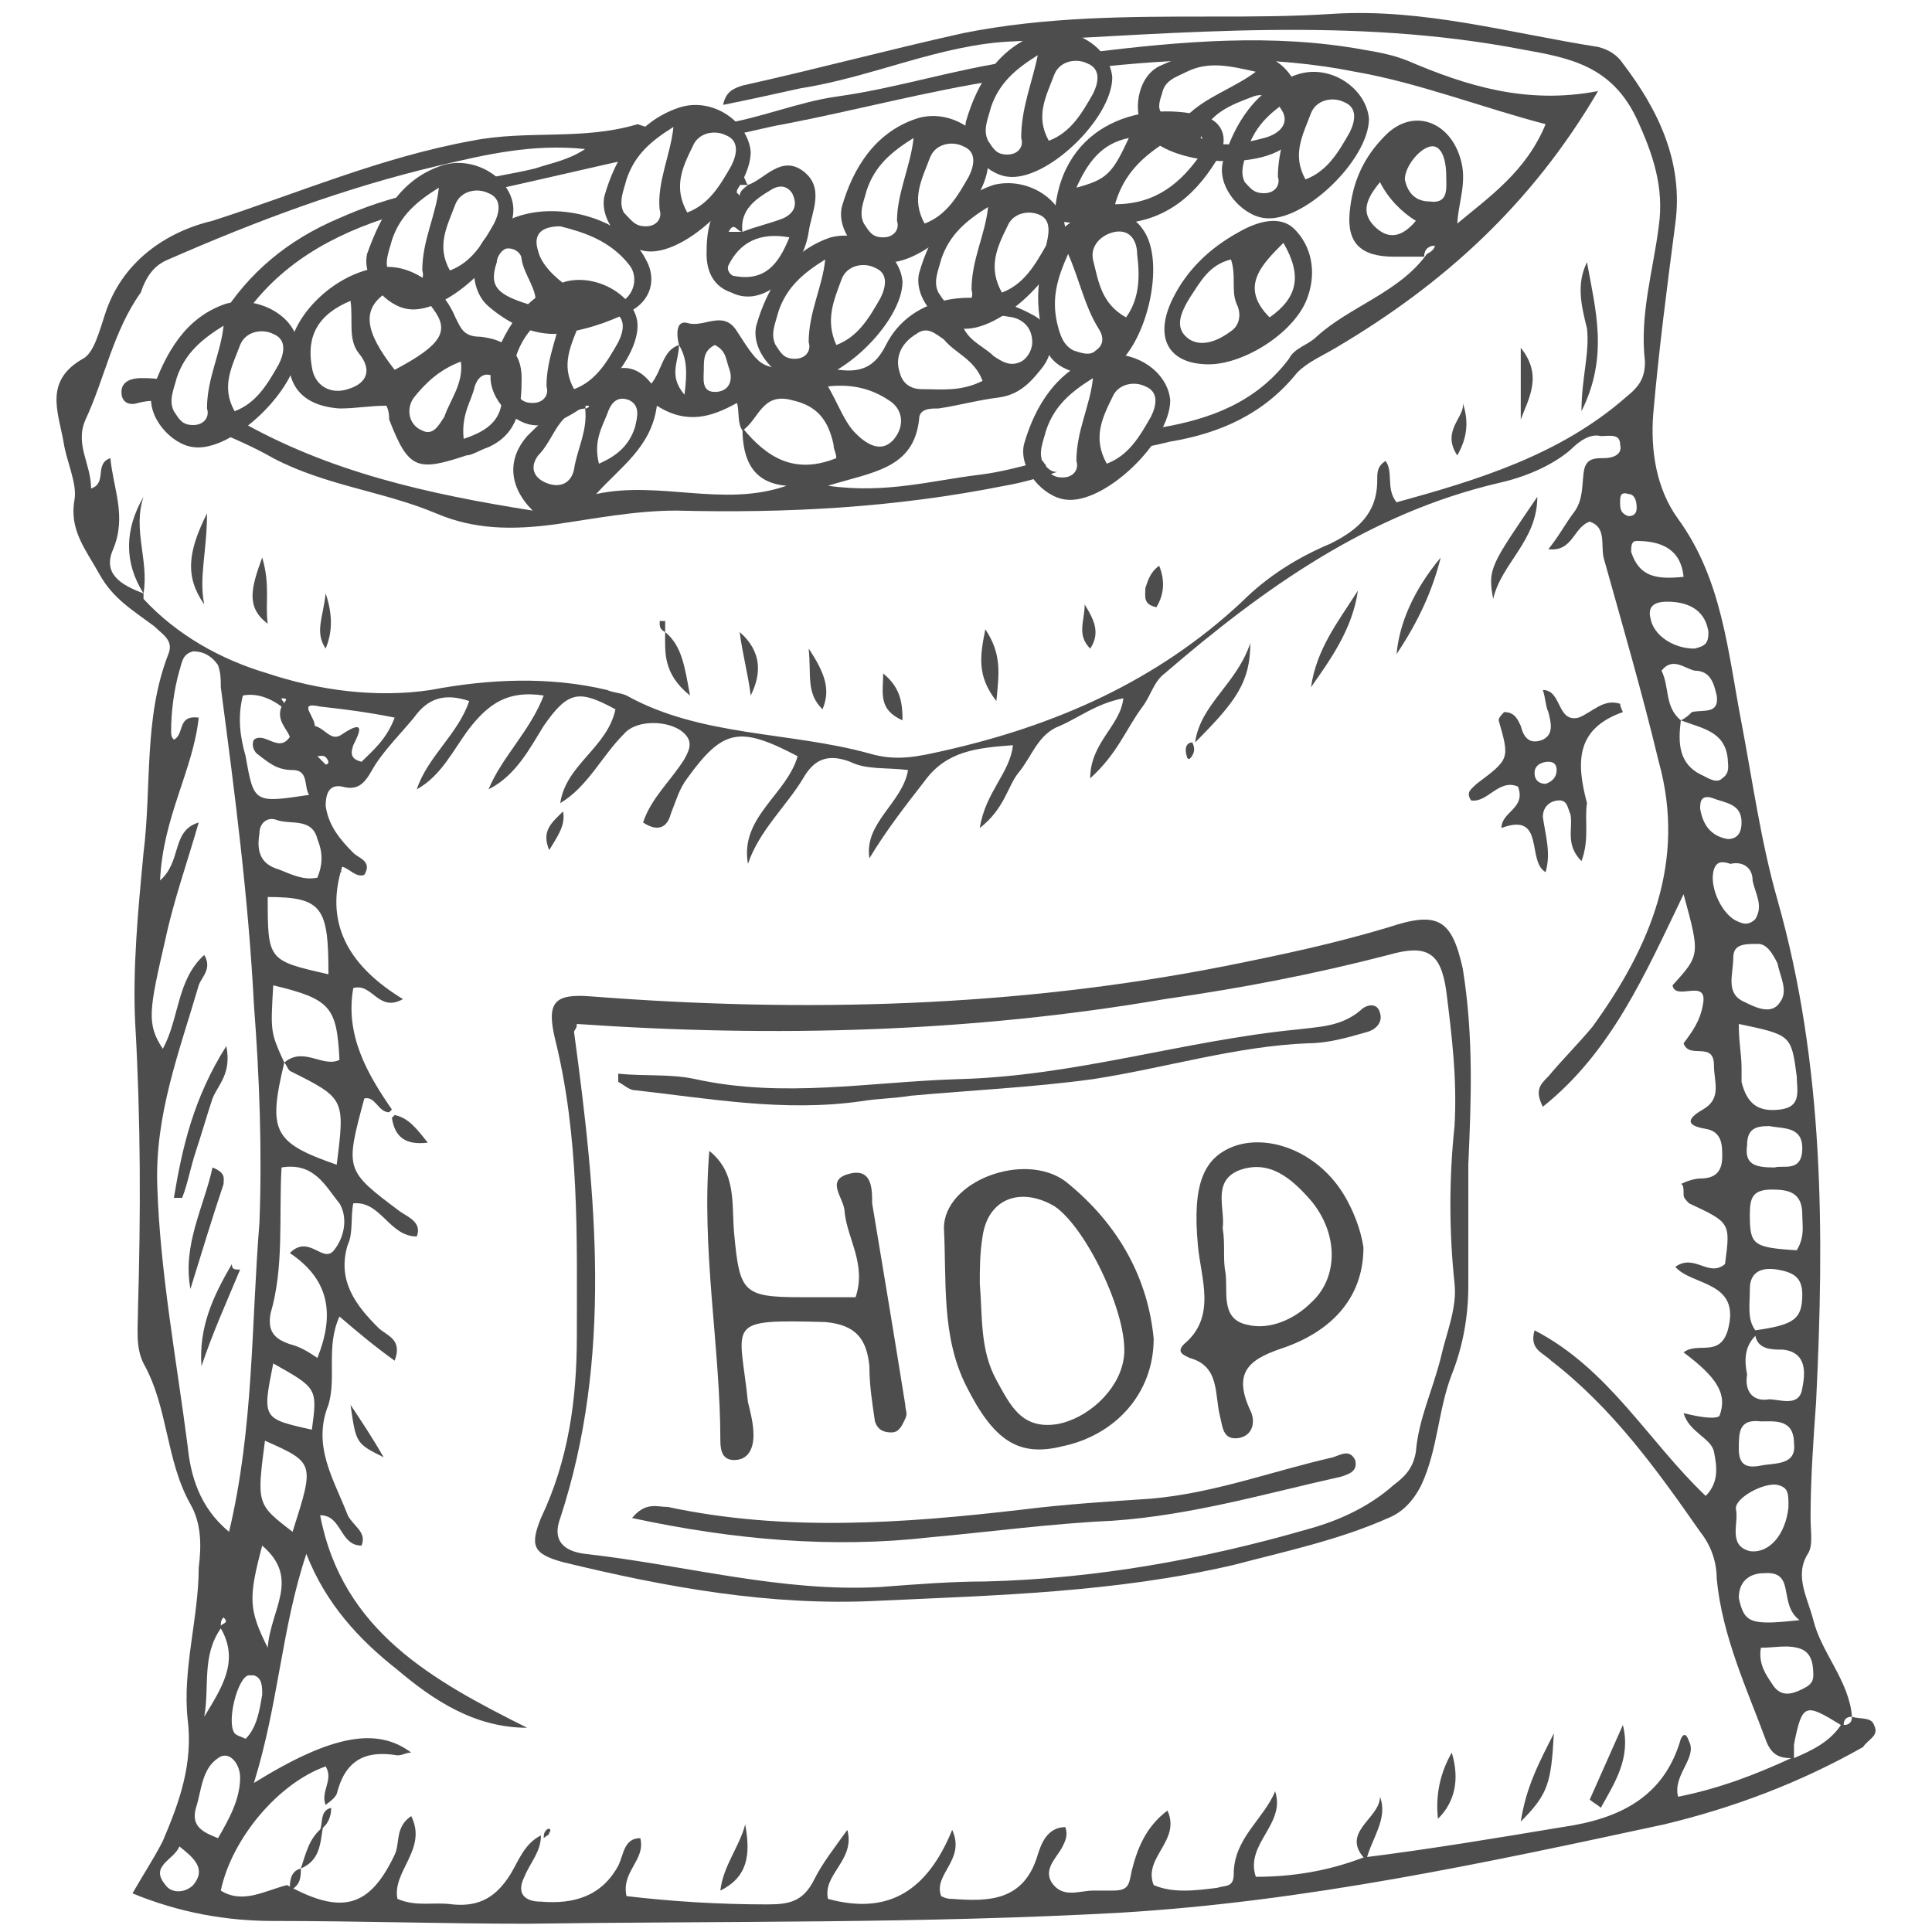 <?xml version="1.0" encoding="utf-8"?>
<!-- Generator: Adobe Illustrator 20.1.0, SVG Export Plug-In . SVG Version: 6.00 Build 0)  -->
<svg version="1.1" id="Слой_1" xmlns="http://www.w3.org/2000/svg" xmlns:xlink="http://www.w3.org/1999/xlink" x="0px" y="0px"
	 viewBox="0 0 70 70" style="enable-background:new 0 0 70 70;" xml:space="preserve">
<style type="text/css">
	.st0{opacity:0.7;}
	.st1{fill:#020203;}
</style>
<g class="st0">
	<g>
		<path class="st1" d="M25.7,41.7c1,0.8,0.8,1.9,0.9,3c0.2,2.1,0.3,2.3,2.4,2.3c0.7,0,1.3,0,2,0c0.4-1.2-0.3-2.1-0.4-3.1
			c0-0.5-0.8-1.2,0.3-1.4c0.7-0.1,0.7,0.6,0.7,1.1c0.4,2.4,0.8,4.8,1.2,7.3c0,0.2,0.1,0.3,0,0.5c-0.1,0.2-0.2,0.5-0.5,0.5
			c-0.3,0-0.5-0.1-0.6-0.4c-0.1-0.7-0.2-1.3-0.2-2c-0.1-1-0.5-1.5-1.6-1.6c-3.7-0.1-3.1,0-2.8,2.9c0.1,0.4,0.2,0.8,0.2,1.2
			c0,0.5-0.2,0.9-0.7,0.9c-0.4,0-0.5-0.3-0.5-0.7C26.1,48.8,25.4,45.3,25.7,41.7z"/>
		<path class="st1" d="M41.8,48.5c0,2-1.4,3.5-3.3,3.9c-1.6,0.4-2.5-0.2-3.5-2.2c-0.9-1.8-0.7-3.8-0.8-5.7c0-1.7,2.9-2.8,4.4-1.7
			C40.6,44.4,41.6,46.4,41.8,48.5z M35.5,46.5c0.1,1.2,0,2.4,0.6,3.5c0.5,0.9,0.9,1.8,2.2,1.6c1.1-0.2,2.2-1.2,2.4-2.3
			c0.3-1.4-1.3-4.8-2.5-5.6c-1.2-0.7-2.4-0.3-2.6,1.1C35.5,45.4,35.5,46,35.5,46.5z"/>
		<path class="st1" d="M49.4,45.2c0,1.6-0.9,2.9-2.8,3.6c-1.2,0.4-2,0.8-1.3,2.3c0.2,0.4,0.1,0.9-0.4,1c-0.6,0.1-0.6-0.4-0.7-0.8
			c-0.2-0.8,0-1.8-1.1-2.1c-0.2-0.1-0.5-0.2-0.2-0.5c1.2-1,0.6-2.4,0.5-3.6c-0.2-2.2,0.2-3.2,1.4-3.6c1.3-0.4,3,0.3,3.9,1.8
			C49,43.8,49.3,44.5,49.4,45.2z M44.3,44.5c0.1,0.6,0,1.1,0.1,1.6c0.1,0.7-0.2,1.7,0.8,1.9c0.8,0.2,1.7-0.2,2.3-0.8
			c1-0.9,1-2.5,0-3.7c-0.7-0.8-1.5-1.5-2.6-1.1C43.9,42.8,44.4,43.8,44.3,44.5z"/>
	</g>
	<g>
		<path class="st1" d="M36.2,2.9c0.1-0.3,0.3-0.5,0.6-0.7c-2.2,0.3-4.3,1-6.5,1.3c-1.4,0.2-2.8,0.8-4.2,1c0.2,0.1,0.3,0.2,0.4,0.4
			c0.6-0.1,1.3-0.3,1.9-0.4C31,4,33.6,3.3,36.2,2.9z"/>
		<path class="st1" d="M67.9,62.5c-0.1-0.3-0.5-0.2-0.8-0.3c-0.1-1.3-1.1-2.3-1.4-3.5c-0.2-0.8-0.7-1.6-0.2-2.4
			c0.2-0.3,0.1-0.8,0.1-1.3c0-1.4,0.1-2.8,0.2-4.2c0.3-6.1,0.3-12.2-1.4-18.2c-0.6-2.1-0.9-4.3-1.3-6.4c-0.5-2.6-0.7-5.2-2.3-7.4
			c-0.8-1.1-1-2.5-0.9-3.8c0.2-2.3,0.5-4.6,0.8-6.9c0.3-2.2-0.6-4.1-1.9-5.8c-0.2-0.3-0.5-0.5-0.9-0.6c-3.2-0.5-6.3-1.4-9.6-1.2
			c-1.5,0.1-2.9,0.1-4.4,0.1c-3,0-6,0-9,0.6c-2.7,0.6-5.3,1.3-8,1.9c-0.3,0.1-0.6,0.2-0.7,0.7c1-0.2,1.9-0.4,2.8-0.6
			c2.6-0.4,5.1-1.6,7.7-1.7c6.2-0.3,12.3-0.9,18.5,0.3c1.7,0.3,3.2,0.6,4.1,2.5c0.6,1.3,1,2.5,0.8,3.9c-0.2,1.6-0.7,3.2-0.5,4.9
			c0,0.6-0.2,0.9-0.7,1.3c-2.4,2.1-5.4,3-8.3,3.8c-0.4-0.5-0.1-1.1-0.4-1.5c-0.3,0.2-0.3,0.4-0.3,0.7c0,1.2-0.7,1.8-1.7,2.3
			c-1.2,0.5-2.3,1.2-3.2,2.1c-3.1,2.9-6.8,4.5-10.8,5.4c-0.9,0.2-1.7,0.4-2.7,0.1c-2.9-0.8-6.1-0.6-8.8-2.1
			c-0.2-0.1-0.5-0.1-0.7-0.2c-2.1-0.5-4.3-0.4-6.4,0c-2,0.3-4.1,0-5.9-0.6C8,23.9,6.4,23,5.2,21.7c0,0,0-0.1,0-0.2
			c-0.8-0.3-1.5-0.7-1.1-1.6c0.5-1.2,0-2.2-0.1-3.3c-0.6,0.2-0.1,0.9-0.7,1.1c0-0.9-0.6-1.6-0.2-2.5c0.7-1.5,1-3.2,2-4.6
			C5.3,10,5.6,9.6,6.1,9.4C9.3,8,12.5,6.8,15.9,6c1.7-0.4,3.4-0.8,5.3-0.6c-0.6,0.4-1.2,0.5-1.8,0.7c-0.8,0.2-1.6,0.3-2.4,0.5
			c0.1,0,0.2,0.1,0.3,0.1c0.2,0,0.3,0.1,0.5,0.2c1.8-0.4,3.5-0.8,5.3-1.2c0.2-0.4,0.5-0.8,0.9-1c-0.3,0-0.6-0.1-0.9-0.2
			c-2,0.6-4,0.2-6,0.6c-3.3,0.6-6.3,1.9-9.4,2.9C6,8.4,4.4,9.5,3.8,11.4C3.6,12,3.4,12.8,3,13c-1.4,0.8-0.9,1.9-0.7,3
			c0.1,0.7,0.5,1.5,0.4,2.1c-0.2,1.1,0.4,1.8,0.9,2.7c0.5,0.9,1.2,1.3,2,1.9c0.3,0.3,0.7,0.5,0.5,1c-0.9,2.3-0.6,4.8-0.9,7.2
			c-0.2,2.1-0.4,4.2-0.3,6.2C5.1,40.6,5.1,44,5,47.4c0,0.7-0.1,1.4,0.2,2C6.1,51,6,52.9,6.9,54.5c0.4,0.7,0.4,1.5,0.3,2.3
			c0,1.8-0.6,3.7-0.4,5.5c0.2,1.6-0.3,3-0.9,4.4c-0.3,0.6-0.7,1.2-1.1,1.9c1.7,0.7,3.4,1,5.1,1c3.1,0,6.1,0.1,9.2,0.1
			c7.2-0.1,14.3,0,21.5-0.4c6.7-0.4,13.2-1.8,19.7-3.2c2.5-0.6,4.9-1.5,7.2-2.8C67.7,63,68.1,62.9,67.9,62.5z M65.7,60.7
			c0,0.3-0.2,0.4-0.4,0.5c-0.4,0.2-0.8,0.3-1.1-0.2c-0.2-0.3-0.5-0.7-0.4-1.3c0.5,0,0.9-0.1,1.3,0C65.6,59.8,65.7,60.2,65.7,60.7z
			 M62.9,54.7c-0.1-0.4,1-1,1.5-0.9c0.4,0.1,0.4,0.3,0.4,0.8c-0.1,1-0.7,1.7-1.4,1.6C62.6,56,63,55.2,62.9,54.7z M63.6,48.4
			c0.1,0.5,0.6,0.5,1,0.5c0.9,0.1,0.8,0.9,0.7,1.4c-0.1,0.7-0.8,0.4-1.2,0.4c-0.6,0.1-0.9-0.3-0.8-0.9
			C63.2,49.3,63.2,48.8,63.6,48.4z M63.4,46.7c0-0.6,0.4-0.8,1-0.7c0.6,0.1,0.9,0.3,0.9,0.9c0,0.9-0.3,1.1-1.7,1.3
			C63.3,47.8,63.4,47.3,63.4,46.7z M63.8,51.5c0.5,0,1.2-0.1,1.2,0.8c0.1,0.8-0.7,0.7-1.2,0.8c-0.5,0.1-0.8,0-0.8-0.6
			C63,51.9,63,51.4,63.8,51.5z M63.9,57c1.2-0.1,0.5,1.1,1.3,1.7c-1.8,0.2-2,0.1-2.2-0.8C63,57.2,63.5,57,63.9,57z M65.1,45.3
			c-1.6-0.1-1.7-0.2-1.7-1.3c0-0.6,0.1-0.9,0.8-0.9c0.6,0,1.1,0.1,1.1,0.9C65.3,44.4,65.4,44.8,65.1,45.3z M64.3,42.3
			c-0.7,0-1.1-0.1-1-0.8c0-0.6,0.3-0.7,0.8-0.7c0.5,0.1,1.2,0,1.2,0.8C65.3,42.5,64.6,42.2,64.3,42.3z M65.1,39
			c0,0.5,0.2,1.1-0.6,1.2c-0.8,0.1-1.2-0.2-1.4-1c0-0.2,0-0.4,0-0.5c0-0.5-0.1-0.9-0.1-1.6C64.9,37.5,64.9,37.5,65.1,39z M64.4,34.9
			c0.1,0.5,0.4,1,0.1,1.4c-0.3,0.5-0.9,0.2-1.3,0c-0.7-0.3-0.4-1-0.4-1.6c0-0.5,0.4-0.5,0.9-0.5C64,34.2,64.2,34.5,64.4,34.9z
			 M63.5,31.9c0.1,0.5,0.4,0.9,0.1,1.4c-0.2,0.2-0.4,0.2-0.6,0.1c-0.6-0.2-1.1-1.3-0.9-1.9c0.1-0.3,0.3-0.3,0.6-0.2
			C63.1,31.2,63.5,31.4,63.5,31.9z M63.1,29.8c0,0.3-0.1,0.6-0.5,0.6c-0.6-0.1-0.9-0.5-1-1.1c0-0.2,0-0.5,0.4-0.4
			C62.5,29.1,63.1,29.1,63.1,29.8z M62.6,27.5c0,0.2,0.1,0.5-0.2,0.7c-0.2,0.2-0.5,0-0.7-0.1c-0.9-0.4-0.9-1.2-0.8-2
			C61.7,26.4,62.5,26.5,62.6,27.5z M62.2,25.2c0.1,0.7-0.5,0.5-0.9,0.6c-0.1,0.1-0.2,0.2-0.4,0.3c0,0,0,0,0,0
			c-0.6-0.5-0.4-1.2-0.7-1.8c0.4-0.5,0.8-0.1,1.2,0C62,24.3,62.1,24.8,62.2,25.2z M61.9,22.9c0,0.4-0.1,0.5-0.5,0.6
			c-0.8,0-1.5-0.5-1.6-1.1c-0.1-0.4,0.1-0.6,0.6-0.6C61.3,21.8,61.8,22.2,61.9,22.9z M61,20.9c-1,0.1-1.6,0-1.9-0.9
			c0-0.2,0-0.4,0.2-0.4C60.2,19.6,60.9,19.9,61,20.9z M59.3,18.4c0,0.2-0.1,0.3-0.3,0.3c-0.3-0.1-0.3-0.3-0.3-0.5
			c0-0.2,0-0.4,0.3-0.3C59.2,17.9,59.3,18.1,59.3,18.4z M11.6,25.6c0.9,0.1,1.7,0.2,2.7,0.4c-0.3,0.8-0.8,1.2-1.2,1.6
			c-0.4-0.1-0.4-0.3-0.3-0.6c0.2-0.4,0.5-1-0.4-0.4c-0.4,0.3-0.6-0.2-1-0.3c0,0,0,0,0,0.1c0,0,0,0,0,0C11.5,26,10.7,25.4,11.6,25.6z
			 M11.5,49.2c-0.3-0.2-0.6-0.4-1-0.5c-0.6-0.2-0.8-0.5-0.7-1.1c0.5-1.7,0.3-3.5,0.4-5.3c1.2-0.2,1.6,0.7,2.1,1.3
			c0.3,0.5,0.2,1.2-0.2,1.7c-0.4,0.5-0.9-0.6-1.6,0.1C12,46.4,12.1,47.7,11.5,49.2z M9.5,56c1.4,1.2,0.3,2.3,0.2,3.7
			C9,58.3,9,57.9,9.5,56z M9.5,61.4C9.4,62,9.3,62.6,8.9,63c-0.2-0.1-0.3-0.1-0.4-0.2c-0.3-0.4,0.1-2,0.5-2.1c0,0,0.1,0,0.2,0
			C9.5,60.8,9.5,61.1,9.5,61.4z M9.6,52.2c1.8,0.8,1.8,0.8,1,3.3C9.3,54.5,9.3,54.5,9.6,52.2z M11.5,30.4c0.2,0.5,0.2,0.9,0,1.4
			c-0.5,0.1-0.9-0.1-1.4-0.3c-0.7-0.2-0.8-0.7-0.7-1.3c0-0.4,0.3-0.6,0.6-0.5C10.5,29.9,11.3,29.6,11.5,30.4z M11.5,27
			c0,0.1,0,0.3,0,0.4c0,0,0,0,0,0C11.5,27.3,11.5,27.1,11.5,27z M9.9,49.4c1.6,0.9,1.6,0.9,1.4,2.4C9.5,51.4,9.5,51.4,9.9,49.4z
			 M12.2,42.2c-2.3-0.8-2.5-1.2-1.9-3.7c0.1,0.1,0.1,0.2,0.2,0.3C12.5,39.8,12.5,39.8,12.2,42.2z M10.3,38.5
			C10.3,38.5,10.3,38.5,10.3,38.5c-0.5-1.1-0.5-1.1-0.4-2.8c2.1,0.5,2.3,0.8,2.4,2.7C11.7,38.7,11,37.9,10.3,38.5z M9.7,32.5
			c2,0,2.2,0.4,2.2,2.8C9.7,34.8,9.7,34.8,9.7,32.5z M11.8,27.7c-0.1-0.1-0.2-0.2-0.3-0.3c0.1,0,0.3-0.1,0.4,0.2
			C11.9,27.6,11.9,27.7,11.8,27.7z M10.3,25.5c0-0.1-0.1-0.1-0.1-0.2C10.5,25.3,10.3,25.4,10.3,25.5z M8.8,25.2
			c0.5-0.1,1,0.1,1.4,0.4c-0.2,0.5,0.2,0.8,0.3,1.1c-0.4,0.6-0.9-0.2-1.3,0.1c-0.1,0.2,0,0.4,0.1,0.5c0.4,0.3,0.7,0.6,1.3,0.6
			c0.6,0,0.4,0.6,0.6,0.9c-2,0.3-2,0.3-2.3-1.4C8.7,26.7,8.6,26,8.8,25.2z M6.8,52.4c-0.4-3.1-1-6.3-1.1-9.4
			c-0.1-2.6,0.8-4.9,1.5-7.3c0.1-0.3,0.5-0.6,0.2-1.1c-1,0.9-0.9,2.3-1.5,3.4c-0.6-0.9-0.5-1.4,0.1-4c0.3-1.4,0.8-2.8,1.2-4.2
			c-1,0.3-0.6,1.4-1.4,2.1C5.9,29.6,7,27.9,7.2,26c-0.8-0.1-0.5,0.6-0.9,0.8c-0.1-0.1-0.1-0.2-0.1-0.3c0-0.7,0.1-1.5,0.3-2.2
			c0.1-0.3,0.1-0.6,0.5-0.7c0.4,0,0.7,0.2,0.9,0.5C8,24.4,8,24.6,8,24.9c0.5,3.8,1,7.6,1.2,11.5c0.2,2.6,0.3,5.3,0.2,7.9
			c-0.3,3.7-0.2,7.4-1.1,11.2C7.2,54.6,6.9,53.4,6.8,52.4z M7.4,62.2c0.2-1.1-0.1-2.2,0.6-3.2C8.7,60.2,8,61.2,7.4,62.2z M8,58.9
			c0-0.1,0-0.2,0.1-0.3C8.3,58.8,8.1,58.8,8,58.9z M7,68.3c-0.3,0.3-0.8,0.3-1,0c-0.6-0.7,0.3-0.9,0.5-1.4C7,67.3,7.5,67.7,7,68.3z
			 M7.1,65.5c0.2-0.6,0.2-1.4,0.8-1.8c0.4-0.3,0.8,0.2,0.8,0.7c0,0.8-0.4,1.5-0.8,2.2C7.4,66.4,6.9,66.2,7.1,65.5z M60.8,65.1
			c-0.2-0.8,0.7-1.4,0.4-2c-0.1-0.3-0.2-0.3-0.3-0.1c-0.6,2.1-2.2,2.9-4.3,3.2c-2.4,0.4-4.8,0.8-7.2,1.1l0,0
			c-1.3,0.5-2.6,0.7-3.9,0.7c-0.4-1.2,1.1-1.9,0.7-3.1c-0.4,1-1.5,1.7-1.5,3c0,0.5-0.3,0.4-0.6,0.5c-0.8,0.1-1.6,0.2-2.3-0.1
			c-0.4-1,1-1.6,0.5-2.7c-0.8,0.6-1.1,1.4-1.3,2.2c-0.1,0.5-0.1,0.7-0.7,0.7c-0.2,0-0.5,0-0.7,0c-0.5,0-1.1,0.3-1.5-0.3
			c-0.3-0.5,0.2-0.9,0.4-1.3c0.1-0.2,0.2-0.4,0.1-0.7c-0.7,0-0.9,0.7-1,1c-0.5,1.7-1.8,1.7-3.1,1.6c-0.1,0-0.2,0-0.4-0.1
			c-0.3-0.8,0.9-1.3,0.4-2.4c-0.9,2.2-2.3,3.1-4.5,2.5c-0.2-0.9,1-1.4,0.7-2.5c-0.5,0.7-0.9,1.2-1.2,1.8c-0.4,0.8-0.9,0.9-1.7,0.9
			c-1.7,0-3.4-0.1-5.1-0.3c-0.2-0.9,0.7-1.3,0.5-2.1c-0.6,0-0.6,0.6-0.8,1c-0.6,1.1-1.6,1.4-2.8,1.3c-0.6,0-0.9-0.3-0.6-0.9
			c0.2-0.5,0.6-0.9,0.6-1.5c-0.6,0.3-0.8,0.9-1.1,1.4c-0.5,0.8-1.1,1.2-2.1,1.1c-0.7-0.1-1.3,0.1-2-0.2c-0.2-1,1.1-1.8,0.5-3
			c-0.6,0.4-0.4,1-0.6,1.4c-0.9,1.9-1.9,2.2-3.9,1.1c-0.8,0.2-1.6,0.7-2.4,0.2c0.4-1.9,2.1-3.9,3.8-4.5c0.3,0.5-0.2,0.9,0,1.4
			c0.1-0.1,0.3-0.2,0.4-0.4c0.3-1.2,1-1.6,2.2-1.4c0.2,0,0.3-0.1,0.5-0.1c-1.2-0.9-2.8-0.7-5.7,1.1c0.9-2.9,1-5.6,1.9-8.3
			c0.7,1.8,1.9,3.1,3.3,4.2c1.3,1.1,2.8,2.1,4.7,2.1c-3.4-1.7-6.7-3.5-7.5-7.7c0.8,0,0.7,1.1,1.5,1.1c0.2-0.5-0.3-0.7-0.5-1.1
			c-0.5-1.3-1.3-2.5-0.7-4c0.3-1-0.1-2.1,0.4-3.2c0.7,0.6,1.3,1.1,2,1.6c0.3-0.8-0.3-0.9-0.6-1.2c-0.8-0.8-1.5-1.7-1.1-3
			c0.2-0.4,0.1-1,0.2-1.5c1-0.1,1.3,1.2,2.3,1.2c0.2-0.5-0.3-0.7-0.6-0.9c-2-1.5-2-1.5-1.3-4.1c0.4-0.1,0.5,0.5,0.9,0.5l0.1-0.1
			c-0.9-1.3-1.7-2.7-1.4-4.4c0.7-0.2,0.9,0.9,1.8,0.4c-1.8-1.1-2.9-2.6-2.2-4.8c0.3,0.1,0.5,0.4,0.8,0.3c0.3-0.5-0.2-0.6-0.4-0.8
			c-0.5-0.5-0.9-1-1-1.7c0-0.4,0.1-0.8,0.6-0.7c0.7,0.2,0.9-0.3,1.2-0.8c0.4-0.6,0.9-1.1,1.4-1.7c0.5-0.7,1.1-0.9,2-0.6
			c-0.4,1.2-1.5,2-1.9,3.2c0.9-0.5,1.3-1.4,1.9-2.2c0.7-0.9,1.4-1.4,2.7-1.2c-0.5,1.3-1.5,2.2-2,3.4c1-0.5,1.5-1.5,2-2.3
			c0.9-1.3,1.3-1.3,2.6-0.6c-0.3,1.4-1.8,2-2,3.4c1-0.6,1.5-1.7,2.3-2.5c0.5-0.6,1.9-0.5,2.3,0.1c0.2,0.3,0,0.6-0.1,0.8
			c-0.5,0.8-1.2,1.4-1.5,2.3c0.6,0.4,0.9,0.1,1-0.3c0.2-0.5,0.3-0.9,0.6-1.3c1.3-1.8,1.9-1.9,4-0.8c-0.4,1.4-2.1,2.2-1.8,3.9
			c0.4-1.2,1.4-2.1,2-3.1c0.4-0.7,0.9-0.9,1.7-0.6c0.6,0.3,1.3,0.2,2.1,0.3c-0.2,1.2-1.6,1.9-1.4,3.2c0.6-1,1.3-1.9,2-2.8
			c0.8-1.1,1.9-1.2,3.2-1.3c-0.1,1-1,1.7-1.2,3c0.9-0.7,1-1.5,1.4-2c0.5-0.6,0.7-1.4,1.5-1.7c0.7-0.3,1.3-0.8,2.3-1
			c-0.1,1-1.2,1.6-1.2,2.9c1-0.9,1.3-1.8,1.9-2.6c0.3-0.4,0.4-0.9,0.8-1.2c3.6-3.1,7.4-5.8,12.1-6.9c0.9-0.2,1.9-0.6,2.6-1.2
			c0.3-0.3,0.7-0.6,1.1-0.5c0.3,0,0.7-0.1,0.7,0.3c0.1,0.4-0.3,0.5-0.6,0.5c-0.3,0-0.6,0-0.7,0.4c-0.1,0.5,0,1.1-0.4,1.6
			c-0.3,0.4-0.5,0.8-0.9,1.3c0.9,0.1,0.9-0.8,1.5-1c0.6,0.2,0.4,0.8,0.5,1.3c0.7,2.5,1.4,4.9,2,7.4c1,3.6-0.3,6.7-2.4,9.6
			c-0.5,0.6-1.1,1.2-1.6,1.8c-0.3,0.3-0.5,0.5-0.2,1.1c2.5-2,3.7-4.8,5.1-7.7c0.6,2.2,0.6,2.2-0.4,3.3c0.1,0.6,1.3-0.3,1.1,0.7
			c-0.1,0.6-0.4,1-0.7,1.4c0.2,0.6,1.1-0.1,1.1,0.8c0,0.6,0.3,1.2-0.4,1.6c-0.7,0.4-0.5,0.6,0.1,0.7c0.6,0.1,0.6,0.6,0.6,1
			c0,0.5-0.2,0.8-0.8,0.8c-0.2,0-0.5,0.1-0.7,0.2C61,42.9,61,43.1,61,43.3c0,0.1,0.1,0.2,0.2,0.3c1.5,0.7,1.5,0.7,1.3,2.2
			c-0.6,0.5-1.1-0.4-1.8,0.1c0.6,0.7,2.4,0.5,1.9,2.3c-0.3,1-1.1,0.4-1.6,0.8c1.2,0.9,1.6,1.5,1.3,2.3c-0.1,0.1-0.5,0.1-1.3-0.1
			c0.2,0.7,1,0.9,1.1,1.4c0.1,0.5,0.2,1.1-0.3,1.6c-2.1-2-3.5-4.6-6.2-6c-0.2,0.7,0.3,0.8,0.6,1.1c2.2,1.7,3.8,3.9,5.4,6.2
			c0.4,0.5,0.6,1.1,0.6,1.7c0.2,2.1,1.1,4,1.8,5.9c0.2,0.5,0.5,0.6,0.9,0.6C63.6,64.3,62.3,64.8,60.8,65.1z M65,63.7
			c0-0.2,0-0.3,0-0.5c0.3-1.5,0.4-1.5,1.7-0.7C66.3,63.1,65.7,63.4,65,63.7z M66.8,62.5c0-0.2,0.1-0.3,0.3-0.3
			C67.1,62.4,67,62.5,66.8,62.5z"/>
		<path class="st1" d="M8.8,11.5c1.3-1.9,3.2-3,5.5-3.7C14.5,7.5,14.7,7.2,15,7c-0.9,0.2-1.8,0.5-2.7,0.9C10.4,8.7,9,9.9,8,11.5
			C8.3,11.4,8.5,11.4,8.8,11.5z"/>
		<path class="st1" d="M37.9,16.9c0-0.1-0.1-0.1-0.1-0.2c-0.8,0.2-1.5,0.4-2.3,0.5c-1.7,0.2-3.4,0.7-5.5,0.4
			c1.6-0.5,3.1-0.6,3.3-2.4c0-0.4,0.4-0.4,0.7-0.4c0.7-0.1,1.4-0.3,2.2-0.4c0.7-0.1,1.1-0.5,1.5-1c0.6-0.7,0.5-1.6-0.3-2
			c-2-1.1-4.4-0.7-5.3,1.1c-0.4,0.8-0.9,1-1.7,0.9c-0.4-0.1-0.7-0.1-1.1-0.1c-1.7,0.1-1.7,0.1-2.6-1.3c-0.5-0.8-1.2-0.1-1.8-0.3
			c-0.4-0.1-0.4,0.4-0.3,0.8c-0.6,0.2-0.6,0.9-1,1.4c-0.7-0.9-1.5-0.6-2.3,0c-0.8,0.6-1.5,1.2-2.2,1.9c-0.7,0.8-0.7,1.8,0.2,2.7
			c-3.8-0.6-7.4-1.4-10.7-3.3c-0.2,0.2-0.5,0.3-0.8,0.4c0.7,0.3,1.4,0.6,2.1,1c1.9,1,4,1.2,5.9,2c1.4,0.6,2.8,0.6,4.3,0.4
			c1.4-0.2,2.9-0.5,4.4-0.5c4,0.1,7.9-0.1,11.9-0.9c0.6-0.1,1.3-0.3,1.9-0.5C38.1,17.1,38,17,37.9,16.9z M36.7,11.5
			c0.4,0.1,0.7,0.4,0.7,0.9c0,0.3-0.2,0.6-0.4,0.7c-0.4,0.2-0.7,0-1-0.2c-0.4-0.4-1.1-0.6-1.2-1.4C35.5,11.3,36.1,11.4,36.7,11.5z
			 M33.2,12.1c0.4-0.3,0.7,0,1,0.2c0.4,0.5,1.1,0.7,1.4,1.5c-0.8,0.4-1.5,0.3-2.2,0.3c-0.4,0-0.7-0.2-0.8-0.6
			C32.4,12.9,32.7,12.4,33.2,12.1z M32.2,14.5c0.5,0.3,0.6,0.9,0.2,1.4c-0.5,0.6-1.1,0.1-1.4-0.2c-0.4-0.4-0.6-1-1-1.7
			C30.9,13.9,31.6,14.1,32.2,14.5z M25.9,12.5c0.4,0.2,0.4,0.5,0.5,0.8c0.2,0.5,0,0.9-0.5,0.9c-0.5,0-0.4-0.5-0.4-0.8
			C25.5,13,25.5,12.7,25.9,12.5z M24.6,12.5c0.3,0.5,0.3,1,0.2,1.8C24.2,13.6,24.6,13.1,24.6,12.5z M20.8,17c-0.1,0.5-0.5,0.7-1,0.5
			c-0.5-0.2-0.6-0.6-0.3-1c0.6-0.6,0.7-1.6,1.7-1.7C21.3,15.6,20.9,16.3,20.8,17z M21.2,14.8c0.1-0.2-0.2,0,0-0.1c0,0,0.1,0,0.1,0
			C21.4,14.7,21.3,14.8,21.2,14.8z M22,15c0.1-0.3,0.3-0.7,0.8-0.5c0.4,0.2,0.3,0.6,0.2,1c-0.2,0.6-0.6,1-1.3,1.3
			C21.5,16,21.8,15.5,22,15z M28.5,17.6c-2.3,0.8-4.6-0.2-6.9,0.3c0.9-1,2-1.7,2.2-3.2c1.1,0.7,2,0.4,2.9-0.1c0.1,0.3,0,0.7,0.2,1
			c0.6-0.4,0.7-1.4,1.8-1.1c0.9,0.2,1.3,0.7,1.5,1.6c0,0.2,0.1,0.3,0.1,0.5c-1.5,0.6-2.5,0-3.4-1.1C26.9,16.7,27.3,17.5,28.5,17.6z"
			/>
		<path class="st1" d="M6,13.8c-0.3-0.1-0.6-0.1-0.9-0.1c-0.3,0-0.7,0.1-0.7,0.5c0,0.4,0.3,0.5,0.6,0.4c0.4-0.1,0.7-0.1,0.9,0
			C5.9,14.4,5.9,14.1,6,13.8z"/>
		<path class="st1" d="M52.8,8.1c-0.1,0.1-0.3,0.2-0.4,0.3c-0.1,0.1-0.3,0.3-0.4,0.4c0,0.2-0.1,0.3-0.3,0.4c-1,1.4-2.8,1.9-4,3
			c-0.3,0.3-0.8,0.4-1,0.8c-1.2,1.6-2.9,2.2-4.7,2.5c-0.2,0-0.3,0.1-0.5,0.1c0,0.3-0.2,0.5-0.4,0.7c0.4-0.1,0.9-0.2,1.3-0.3
			c1.8-0.3,3.4-1,4.6-2.5c0.4-0.4,0.9-0.6,1.4-0.9c3.9-2.3,7.1-5.2,9.5-9.3c-2.6,0.5-4.8-0.2-6.9-1.1c-0.5-0.2-1-0.3-1.6-0.4
			c-3.3-0.6-6.6-0.3-9.9,0.1c0.2,0.1,0.4,0.3,0.6,0.5c3-0.3,6-0.4,9,0.2c2.3,0.4,4.6,1.3,6.9,1.9C55.3,6.2,54,7.1,52.8,8.1z"/>
		<path class="st1" d="M12.4,31.6c0,0-0.1,0-0.1,0C12.3,31.6,12.3,31.6,12.4,31.6C12.3,31.5,12.3,31.5,12.4,31.6
			C12.3,31.5,12.3,31.6,12.4,31.6z"/>
		<path class="st1" d="M57.5,9.5c0.3,1.7,0.8,3.4-0.2,5.4c0-1.2,0.3-2.1,0.2-3C57.3,11.1,57.1,10.3,57.5,9.5z"/>
		<path class="st1" d="M7.4,21.9c-0.7-1-0.6-1.9,0.1-3.3C7.5,20,7.2,20.9,7.4,21.9z"/>
		<path class="st1" d="M35.7,22.8c0.6,0.9,0.5,1.6,0.4,2.6C35.4,24.5,35.5,23.8,35.7,22.8z"/>
		<path class="st1" d="M9.7,22.6c-0.8-0.6-0.6-1.3-0.2-2.4C9.8,21.2,9.6,21.9,9.7,22.6z"/>
		<path class="st1" d="M5.2,21.5c-0.7-1.1-0.7-2.3,0-3.5C4.8,19.2,5.4,20.3,5.2,21.5C5.1,21.5,5.2,21.5,5.2,21.5z"/>
		<path class="st1" d="M55.1,12.6c0.8,1,0.3,1.8,0,2.6C55.1,14.4,55.1,13.6,55.1,12.6z"/>
		<path class="st1" d="M27.2,25.2c-0.1-0.8-0.3-1.5-0.4-2.3C27.6,23.6,27.6,24.4,27.2,25.2z"/>
		<path class="st1" d="M32,24.4c0.6,0.5,0.7,1,0.7,1.7C31.8,25.7,32,25.1,32,24.4z"/>
		<path class="st1" d="M29.3,23.5c0.6,0.9,0.8,1.5,0.5,2.2C29.2,25.1,29.4,24.5,29.3,23.5z"/>
		<path class="st1" d="M53,14.6c0.2,0.6,0.2,1.2-0.2,1.9C52.2,15.6,53.1,15.1,53,14.6z"/>
		<path class="st1" d="M39.5,23.5c-0.5-0.5-0.2-1-0.2-1.6C39.6,22.4,39.9,22.9,39.5,23.5z"/>
		<path class="st1" d="M42,20.5c0.2,0.5,0.2,1-0.1,1.5c-0.5-0.1-0.4-0.4-0.4-0.7C41.6,21,41.7,20.7,42,20.5z"/>
		<path class="st1" d="M24.1,22.9c0.6,0.5,0.7,1.2,0.9,2.3C24,24.4,24.1,23.6,24.1,22.9L24.1,22.9z"/>
		<path class="st1" d="M11.8,23.5c-0.4-0.6-0.1-1.1,0-2C12.1,22.4,12,23,11.8,23.5z"/>
		<path class="st1" d="M24.1,22.9c-0.2-0.1-0.2-0.2-0.2-0.4c0,0,0.1,0,0.2,0C24.1,22.6,24.1,22.8,24.1,22.9
			C24.1,22.9,24.1,22.9,24.1,22.9z"/>
		<path class="st1" d="M53.2,42.2c0,1.5,0,2.9,0,4.4c0,1.1-0.2,2.2-0.6,3.2c-0.5,1.3-0.5,2.7-1.1,4c-0.3,0.6-0.7,1-1.2,1.2
			c-1.8,0.8-3.7,1.2-5.6,1.7c-4.3,1-8.6,1.1-12.9,1.3c-3.9,0.2-7.7-0.5-11.4-1.4c-1.1-0.3-1.2-0.6-0.8-1.6c1-2.1,1.3-4.3,1.3-6.6
			c0-3.6,0.1-7.2-0.8-10.8c-0.3-1.3,0-1.6,1.3-1.5c7.7,0.6,15.4,0.4,23-1.1c2-0.4,3.9-0.8,5.9-1.4c1.8-0.6,2.3-0.3,2.7,1.5
			C53.4,37.6,53.3,39.9,53.2,42.2z M20.9,37.1c0,0.2-0.1,0.2-0.1,0.3c0.8,5.9,1.4,11.8-0.5,17.6c-0.3,0.8,0.1,1.2,0.9,1.3
			c3.6,0.4,7.1,1.4,10.7,1.2c1.3-0.1,2.6-0.2,3.8-0.2c4-0.1,7.9-0.8,11.7-1.9c1.1-0.3,2.2-0.8,3.1-1.6c0.4-0.3,0.7-0.6,0.8-1.2
			c0.1-1.2,0.6-2.2,0.9-3.4c0.2-0.9,0.6-1.8,0.5-2.7c-0.2-1.9-0.2-3.8,0-5.7c0.1-1.7-0.1-3.3-0.3-4.9c-0.2-1.4-0.7-1.7-2.1-1.3
			c-2.7,0.7-5.3,1.2-8.1,1.6C35.2,37.4,28.1,37.6,20.9,37.1z"/>
		<path class="st1" d="M57.3,31.2c-0.6-0.6-0.3-1.2-0.4-1.7c-0.1-0.2-0.1-0.5-0.4-0.5c-0.3,0-0.6,0.2-0.6,0.6c0.1,0.7,0.3,1.3,0.1,2
			c-0.7-0.4,0-2.2-1.6-1.6c0-0.6,0.9-0.7,0.6-1.5c-0.7-0.3-1.1,0.6-1.7,0.5c-0.2-0.3,0-0.4,0.2-0.6c1.2-0.9,1.2-0.9,0.8-2.3
			c0-0.1,0.1-0.2,0.2-0.3c0.4,0,0.5,0.3,0.6,0.5c0.1,0.4,0.3,0.7,0.8,0.5c0.4-0.2,0.3-0.6,0.2-1c-0.1-0.2-0.1-0.5-0.2-0.8
			c0.7,0,0.5,1.2,1.3,1c0.5-0.2,0.9-0.7,1.5-0.5c0,0.1,0.1,0.3,0.1,0.3c-1.7,0.6-1.7,1.8-1.3,3.3C57.4,29.7,57.6,30.4,57.3,31.2z
			 M56.4,27.9c0-0.2-0.1-0.3-0.3-0.3c-0.2,0-0.5,0.1-0.5,0.4c0,0.3,0.2,0.4,0.4,0.4C56.3,28.3,56.4,28.1,56.4,27.9z"/>
		<path class="st1" d="M43.3,26.9c0.2-1.4,1.5-2.1,2-3.6C45.3,24.7,44.8,25.4,43.3,26.9L43.3,26.9z"/>
		<path class="st1" d="M55.7,18c0,1.6-1.3,2.4-1.6,3.7C53.9,20.6,54,20.5,55.7,18z"/>
		<path class="st1" d="M47.5,24.9c0.2-1.4,1-2.4,1.7-3.5C49,22.8,48.2,23.9,47.5,24.9z"/>
		<path class="st1" d="M26.1,68.5c0.1-0.9,0.7-1.6,0.9-2.4C27.2,67.2,27.1,68,26.1,68.5z"/>
		<path class="st1" d="M56.3,62.8c-0.1,1.8-0.2,2.2-1.2,3.2C55.3,64.7,55.8,63.8,56.3,62.8z"/>
		<path class="st1" d="M52.2,20.2c-0.3,1.2-0.8,2.3-1.6,3.5C50.7,22.6,51.2,21.4,52.2,20.2z"/>
		<path class="st1" d="M57.6,65.2c0.4-0.9,0.8-1.8,1.2-2.7c0.3,1.2-0.3,2.1-0.8,3C57.9,65.4,57.7,65.3,57.6,65.2z"/>
		<path class="st1" d="M52.1,65.9c-0.1-0.9,0.1-1.7,0.5-2.4C52.9,64.5,52.7,65.3,52.1,65.9z"/>
		<path class="st1" d="M49.5,67.4c-1-1,0.5-1.5,0.5-2.3C50.3,65.9,49.7,66.6,49.5,67.4C49.4,67.4,49.5,67.4,49.5,67.4z"/>
		<path class="st1" d="M12.7,50.9c0.4,0.6,0.8,1.2,1.2,1.9C12.9,52.3,12.9,52.3,12.7,50.9z"/>
		<path class="st1" d="M14.3,40.4c0.5,0.1,0.8,0.5,1.2,1c-0.8,0.1-1.2-0.2-1.3-0.9L14.3,40.4z"/>
		<path class="st1" d="M20.4,29.4c0.1,0.5-0.2,0.9-0.5,1.4C19.6,30.1,20,29.8,20.4,29.4C20.5,29.5,20.4,29.4,20.4,29.4z"/>
		<path class="st1" d="M10.9,67.7c0.2-0.6,0.3-1.1,0.8-1.5C11.6,66.8,11.6,67.4,10.9,67.7z"/>
		<path class="st1" d="M11.6,66.3c0.1-0.3,0-0.7,0.4-0.8C12,65.8,11.9,66.1,11.6,66.3z"/>
		<path class="st1" d="M10.5,68.5c0-0.3,0-0.7,0.4-0.8C10.9,68,10.9,68.3,10.5,68.5z"/>
		<path class="st1" d="M43.2,26.9c0.1,0.2,0.1,0.4-0.1,0.6c0,0-0.1,0-0.1-0.1C42.9,27.1,43,26.9,43.2,26.9
			C43.3,26.9,43.2,26.9,43.2,26.9z"/>
		<path class="st1" d="M19.7,66.6c0-0.1,0-0.2,0.1-0.3c0.1-0.1,0.2,0,0.1,0.1C19.9,66.5,19.8,66.5,19.7,66.6L19.7,66.6z"/>
		<path class="st1" d="M14,14.7c-0.6,0-1.1,0.1-1.7,0.1c-1.4-0.1-2-0.9-1.8-2.2c0.2-1.3,1.7-2.7,3.2-2.9c1.1-0.2,2.3,0.6,2.8,1.8
			c0.2,0.4,0.3,0.7,0.9,0.7c0.9,0.1,1.5,0.5,1.5,1.5c0,1-0.1,2-1.2,2.5c-0.3,0.1-0.6,0.3-0.8,0.3c-1.8,0.6-2.1,0.5-2.8-1.3
			C14.1,15.1,14.1,14.9,14,14.7z M14.3,13.4c1.7-0.9,2-1.4,1.4-2.2c-0.4-0.6-1.2-0.9-1.7-0.6C13.1,11.2,13.2,12,14.3,13.4z
			 M12.7,10.9c-1.2,0.5-1.6,1.3-1.4,2.4c0.1,0.7,0.7,1,1.3,0.8c0.7-0.2,0.9-0.7,0.4-1.3C12.6,12.3,12.8,11.6,12.7,10.9z M16.7,13.1
			c-0.8,0.3-1.3,0.8-1.7,1.3c-0.3,0.4-0.2,1,0.3,1.2c0.4,0.2,0.6-0.2,0.8-0.5C16.3,14.5,16.8,13.9,16.7,13.1z M16.8,15.9
			c0.9-0.3,1.4-0.7,1.4-1.6c0-0.3,0-0.6-0.4-0.7c-0.3-0.1-0.5,0.1-0.6,0.4C17.1,14.5,16.7,15,16.8,15.9z"/>
		<path class="st1" d="M20.1,12.1c-0.9,0-1.7-0.4-2.4-1c-0.7-0.6-0.7-1.9,0-2.6c1.4-1.5,4.8-0.9,5.7,0.9c0.4,0.7,0.2,1.5-0.6,1.9
			C22,11.7,21.1,12,20.1,12.1z M19.4,11.1c0,0.1,0.1,0.2,0.1,0.2c0.1,0,0.2-0.1,0.1-0.1C19.5,11.1,19.4,11.1,19.4,11.1
			c0.1-0.6-0.4-1.1-0.5-1.7c0-0.2-0.2-0.4-0.5-0.4c-0.2,0-0.4,0.3-0.4,0.5C17.7,10.4,18,10.7,19.4,11.1z M20.3,8.2
			c-0.7,0-1,0.3-0.8,0.9c0.2,0.9,1.9,2,2.8,1.9c0.6-0.1,0.9-0.9,0.5-1.4C22.1,8.7,21.1,8.4,20.3,8.2z"/>
		<path class="st1" d="M43.8,13.2c-1.5,0-2-1-1.3-2.4C43,9.8,43.8,9,44.9,8.4c0.7-0.4,1.5-0.6,2-0.1c0.6,0.6,0.8,1.5,0.5,2.4
			C47,12,45.1,13.2,43.8,13.2z M44.6,9.4c-0.8,0.2-1.1,0.8-1.5,1.4c-0.3,0.5-0.6,1.1,0,1.5c0.5,0.3,1.1,0,1.5-0.3
			c0.3-0.2,0.4-0.6,0.2-1C44.6,10.5,44.8,10,44.6,9.4z M46.5,8.8c-0.8,0.8-1.6,1.6-0.5,2.7C47,10.8,47.2,10,46.5,8.8z"/>
		<path class="st1" d="M35.8,5.9c0,1.5-2.4,3.8-3.8,3.6c-0.8-0.1-1.7-1.1-1.5-2c0.4-1.4,1.2-2.7,2.7-3.2C34.4,3.9,35.8,4.8,35.8,5.9
			z M33.1,5c-0.8,0.5-1.4,1-1.7,1.9c-0.1,0.4-0.3,0.8-0.1,1.2c0.2,0.3,0.3,0.5,0.7,0.5c0.4,0,0.6-0.3,0.5-0.6C32.5,7,33,6,33.1,5z
			 M33.5,8.1c0.8-0.3,1.2-1,1.6-1.7c0.2-0.4,0.3-0.9-0.2-1.1c-0.4-0.2-1-0.1-1.2,0.4C33.4,6.5,33,7.2,33.5,8.1z"/>
		<path class="st1" d="M38.2,8c0.1-3.4,3-4.4,5.4-3.8c0.7,0.2,0.9,0.8,0.6,1.4c-0.8,1.4-1.9,2.4-3.6,2.5C39.8,8.2,39,8.1,38.2,8z
			 M40.4,7.4c1.5,0,2.4-0.8,3.1-1.8c0.1-0.2,0.2-0.4,0-0.7c-0.2-0.2-0.5-0.2-0.7-0.1C41.8,5.4,40.8,6,40.4,7.4z M39,6.8
			c1.1-0.3,1.3-0.5,1.9-1.8C39.9,5.2,39.4,5.9,39,6.8z"/>
		<path class="st1" d="M52.4,8.5c-0.1,0.1-0.2,0.3-0.4,0.4c-0.2,0-0.4,0.1-0.4,0.4c-0.4,0-0.7,0-1.1,0c-1.2,0-1.7-0.5-1.6-1.6
			c0.1-1.1,0.5-2,1.3-2.8c1-1,2.3-0.5,2.7,0.8c0.3,0.9-0.1,1.7-0.1,2.5C52.7,8.3,52.6,8.4,52.4,8.5z M52.4,6.4
			c0-0.7-0.2-1.1-0.5-1.1c-0.4,0-1,0.7-1,1.2c0.1,0.5,0.4,0.8,0.9,0.8C52.5,7.4,52.4,6.8,52.4,6.4z M50,6.6
			c-0.5,0.6-0.7,1.1-0.2,1.6c0.5,0.5,1,0.4,1.5-0.2C50.8,7.7,50.3,7.2,50,6.6z"/>
		<path class="st1" d="M27.1,6.7c0.6-0.2,1.2-1.1,2-0.5c0.8,0.6,0.3,1.5,0.2,2.2c-0.1,0.7-0.5,1.4-1.1,1.9c-0.5,0.4-1.1,0.6-1.7,0.3
			c-0.6-0.2-0.9-0.7-0.9-1.4c0-0.8,0.1-1.6,0.8-2.1l0,0c0.1-0.1,0.3-0.2,0.4,0l0,0C26.8,6.9,27,6.8,27.1,6.7L27.1,6.7z M26.9,8.4
			c0.5-0.2,1-0.3,1.5-0.5c0.4-0.2,0.5-0.5,0.3-0.9c-0.2-0.3-0.5-0.3-0.8-0.1C27.4,7.2,26.8,7.6,26.9,8.4c-0.2,0-0.3-0.4-0.5,0
			C26.6,8.4,26.7,8.4,26.9,8.4z M28.6,8.6c-1.1-0.2-1.8,0.2-2.2,1c-0.1,0.2,0.1,0.4,0.2,0.4C27.7,10.2,28.2,9.6,28.6,8.6z"/>
		<path class="st1" d="M26.3,7.1c0-0.2,0.1-0.4,0.4-0.4l0,0c0,0.1,0,0.3,0,0.4c0,0,0,0,0,0C26.6,7.1,26.5,7.1,26.3,7.1L26.3,7.1z"/>
		<path class="st1" d="M26.7,6.7c0-0.1,0-0.3,0.2-0.3c0.1,0,0.1,0.2,0.2,0.3l0,0C27,6.7,26.8,6.7,26.7,6.7L26.7,6.7z"/>
		<path class="st1" d="M6.3,43.4c0.3-1.8,0.7-3.6,1.9-5.5c0.2,1-0.3,1.4-0.5,1.9c-0.2,0.6-0.4,1.3-0.6,1.9c-0.2,0.6-0.3,1.2-0.5,1.7
			C6.6,43.4,6.4,43.4,6.3,43.4z"/>
		<path class="st1" d="M6.9,46.7c-0.3-1.6,0.5-3,0.8-4.4c0.5,0.2,0.4,0.4,0.4,0.6C7.7,44.1,7.3,45.4,6.9,46.7z"/>
		<path class="st1" d="M8.7,46c-0.5,1.2-1,2.3-1.4,3.5c-0.1-1.4,0.4-2.5,1.1-3.7C8.4,46,8.5,46,8.7,46z"/>
		<path class="st1" d="M22.9,55c0.5-0.6,0.9-0.4,1.3-0.4c4.2,0.9,8.5,0.6,12.8,0.1c1.6-0.2,3.2-0.3,4.7-0.4c2.3-0.2,4.4-1,6.6-1.5
			c0.3-0.1,0.6-0.3,0.8,0.1c0.1,0.4-0.2,0.5-0.5,0.6c-2.7,0.6-5.4,1.4-8.3,1.6c-2.2,0.1-4.4,0.4-6.6,0.6
			C30.2,56.1,26.6,55.8,22.9,55z"/>
		<path class="st1" d="M22.4,38.9c0.9,0.1,1.9,0,2.8,0.2c3.2,0.7,6.3,0.1,9.5,0c4.2-0.1,8.2-1.4,12.3-1.8c0.8-0.1,1.6-0.1,2.3-0.7
			c0.2-0.2,0.6-0.3,0.7,0.1c0.1,0.3-0.1,0.6-0.5,0.7c-0.7,0.2-1.4,0.4-2.1,0.4c-2.6,0.1-5.2,0.9-7.8,1.3c-2.2,0.3-4.4,0.4-6.6,0.6
			c-0.6,0.1-1.2,0.1-1.8,0.2c-2.8,0.4-5.5-0.1-8.2-0.4c-0.2,0-0.4-0.2-0.6-0.3C22.4,39.2,22.4,39.1,22.4,38.9z"/>
		<path class="st1" d="M42.4,14.5c0,1.5-2.4,3.8-3.8,3.6c-0.8-0.1-1.7-1.1-1.5-2c0.4-1.4,1.2-2.7,2.7-3.2
			C41,12.6,42.3,13.4,42.4,14.5z M39.6,13.7c-0.8,0.5-1.4,1-1.7,1.9c-0.1,0.4-0.3,0.8-0.1,1.2c0.2,0.3,0.3,0.5,0.7,0.5
			c0.4,0,0.6-0.3,0.5-0.6C39,15.6,39.5,14.7,39.6,13.7z M40.1,16.8c0.8-0.3,1.2-1,1.6-1.7c0.2-0.4,0.3-0.9-0.2-1.1
			c-0.4-0.2-1-0.1-1.2,0.4C39.9,15.2,39.6,15.9,40.1,16.8z"/>
		<path class="st1" d="M41.4,8.3c0.9,1.2,0.1,4.4-1.2,5.1c-0.8,0.4-2.1,0-2.3-0.8c-0.4-1.4-0.5-2.9,0.5-4.2
			C39.2,7.5,40.8,7.4,41.4,8.3z M38.7,9.2c-0.4,0.9-0.6,1.6-0.4,2.5c0.1,0.4,0.2,0.8,0.6,1c0.3,0.1,0.6,0.2,0.8,0
			c0.3-0.2,0.3-0.5,0.1-0.8C39.3,11.1,39.1,10.1,38.7,9.2z M40.8,11.5c0.5-0.7,0.5-1.5,0.4-2.3c0-0.4-0.2-0.9-0.8-0.8
			c-0.5,0.1-0.9,0.5-0.8,1C39.8,10.2,39.9,11,40.8,11.5z"/>
		<path class="st1" d="M32.7,10.2c0,1.5-2.4,3.8-3.8,3.6c-0.8-0.1-1.7-1.1-1.5-2c0.4-1.4,1.2-2.7,2.7-3.2
			C31.3,8.3,32.6,9.1,32.7,10.2z M29.9,9.4c-0.8,0.5-1.4,1-1.7,1.9c-0.1,0.4-0.3,0.8-0.1,1.2c0.2,0.3,0.3,0.5,0.7,0.5
			c0.4,0,0.6-0.3,0.5-0.6C29.3,11.3,29.8,10.4,29.9,9.4z M30.3,12.5c0.8-0.3,1.2-1,1.6-1.7c0.2-0.4,0.3-0.9-0.2-1.1
			c-0.4-0.2-1-0.1-1.2,0.4C30.2,10.9,29.9,11.6,30.3,12.5z"/>
		<path class="st1" d="M49.6,4.3c0,1.5-2.4,3.8-3.8,3.6c-0.8-0.1-1.7-1.1-1.5-2c0.4-1.4,1.2-2.7,2.7-3.2C48.2,2.3,49.5,3.2,49.6,4.3
			z M46.9,3.5c-0.8,0.5-1.4,1-1.7,1.9c-0.1,0.4-0.3,0.8-0.1,1.2C45.3,6.8,45.4,7,45.8,7c0.4,0,0.6-0.3,0.5-0.6
			C46.3,5.4,46.7,4.5,46.9,3.5z M47.3,6.5c0.8-0.3,1.2-1,1.6-1.7c0.2-0.4,0.3-0.9-0.2-1.1c-0.4-0.2-1-0.1-1.2,0.4
			C47.2,4.9,46.8,5.6,47.3,6.5z"/>
		<path class="st1" d="M27.2,5.5c0,1.5-2.4,3.8-3.8,3.6c-0.8-0.1-1.7-1.1-1.5-2c0.4-1.4,1.2-2.7,2.7-3.2C25.8,3.5,27.1,4.4,27.2,5.5
			z M24.4,4.6c-0.8,0.5-1.4,1-1.7,1.9c-0.1,0.4-0.3,0.8-0.1,1.2C22.9,8,23,8.2,23.4,8.2c0.4,0,0.6-0.3,0.5-0.6
			C23.8,6.6,24.3,5.6,24.4,4.6z M24.9,7.7c0.8-0.3,1.2-1,1.6-1.7c0.2-0.4,0.3-0.9-0.2-1.1c-0.4-0.2-1-0.1-1.2,0.4
			C24.7,6.1,24.4,6.8,24.9,7.7z"/>
		<path class="st1" d="M10.8,12.6c0,1.5-2.4,3.8-3.8,3.6c-0.8-0.1-1.7-1.1-1.5-2C6,12.8,6.7,11.5,8.2,11
			C9.4,10.7,10.8,11.5,10.8,12.6z M8.1,11.8c-0.8,0.5-1.4,1-1.7,1.9c-0.1,0.4-0.3,0.8-0.1,1.2c0.2,0.3,0.3,0.5,0.7,0.5
			c0.4,0,0.6-0.3,0.5-0.6C7.5,13.7,8,12.8,8.1,11.8z M8.5,14.9c0.8-0.3,1.2-1,1.6-1.7c0.2-0.4,0.3-0.9-0.2-1.1
			c-0.4-0.2-1-0.1-1.2,0.4C8.4,13.3,8,14,8.5,14.9z"/>
		<path class="st1" d="M18.6,7.6c0,1.5-2.4,3.8-3.8,3.6c-0.8-0.1-1.7-1.1-1.5-2C13.8,7.8,14.5,6.5,16,6C17.2,5.6,18.6,6.5,18.6,7.6z
			 M15.9,6.8c-0.8,0.5-1.4,1-1.7,1.9c-0.1,0.4-0.3,0.8-0.1,1.2c0.2,0.3,0.3,0.5,0.7,0.5c0.4,0,0.6-0.3,0.5-0.6
			C15.3,8.7,15.8,7.8,15.9,6.8z M16.3,9.8c0.8-0.3,1.2-1,1.6-1.7c0.2-0.4,0.3-0.9-0.2-1.1c-0.4-0.2-1-0.1-1.2,0.4
			C16.2,8.2,15.8,8.9,16.3,9.8z"/>
		<path class="st1" d="M40.3,2.8c0,1.5-2.4,3.8-3.8,3.6c-0.8-0.1-1.7-1.1-1.5-2c0.4-1.4,1.2-2.7,2.7-3.2C38.9,0.9,40.2,1.7,40.3,2.8
			z M37.6,2c-0.8,0.5-1.4,1-1.7,1.9c-0.1,0.4-0.3,0.8-0.1,1.2c0.2,0.3,0.3,0.5,0.7,0.5c0.4,0,0.6-0.3,0.5-0.6C37,3.9,37.4,3,37.6,2z
			 M38,5.1c0.8-0.3,1.2-1,1.6-1.7c0.2-0.4,0.3-0.9-0.2-1.1c-0.4-0.2-1-0.1-1.2,0.4C37.9,3.5,37.5,4.2,38,5.1z"/>
		<path class="st1" d="M46.7,5.2c-1,1-4.4,0.8-5.2-0.4C41,4.1,41.2,2.8,42,2.4c1.3-0.6,2.8-1,4.2-0.2C47.2,2.8,47.5,4.4,46.7,5.2z
			 M45.5,2.6c-0.9-0.2-1.7-0.4-2.5,0c-0.4,0.2-0.8,0.3-0.9,0.8C42,3.7,41.9,4,42.2,4.2c0.3,0.3,0.6,0.2,0.8,0
			C43.7,3.5,44.7,3.2,45.5,2.6z M43.5,5c0.8,0.4,1.5,0.2,2.3,0c0.4-0.1,0.9-0.4,0.7-0.9c-0.2-0.4-0.6-0.8-1.1-0.6
			C44.6,3.8,43.8,4.1,43.5,5z"/>
		<path class="st1" d="M23.1,11.8c0,1.5-2.4,3.8-3.8,3.6c-0.8-0.1-1.7-1.1-1.5-2c0.4-1.4,1.2-2.7,2.7-3.2
			C21.7,9.9,23.1,10.8,23.1,11.8z M20.4,11c-0.8,0.5-1.4,1-1.7,1.9c-0.1,0.4-0.3,0.8-0.1,1.2c0.2,0.3,0.3,0.5,0.7,0.5
			c0.4,0,0.6-0.3,0.5-0.6C19.8,12.9,20.3,12,20.4,11z M20.8,14.1c0.8-0.3,1.2-1,1.6-1.7c0.2-0.4,0.3-0.9-0.2-1.1
			c-0.4-0.2-1-0.1-1.2,0.4C20.7,12.5,20.3,13.2,20.8,14.1z"/>
		<path class="st1" d="M38.6,8.3c0,1.5-2.4,3.8-3.8,3.6c-0.8-0.1-1.7-1.1-1.5-2c0.4-1.4,1.2-2.7,2.7-3.2C37.2,6.4,38.5,7.2,38.6,8.3
			z M35.8,7.5c-0.8,0.5-1.4,1-1.7,1.9c-0.1,0.4-0.3,0.8-0.1,1.2c0.2,0.3,0.3,0.5,0.7,0.5c0.4,0,0.6-0.3,0.5-0.6
			C35.2,9.4,35.7,8.5,35.8,7.5z M36.3,10.6c0.8-0.3,1.2-1,1.6-1.7C38,8.5,38.1,8,37.7,7.8c-0.4-0.2-1-0.1-1.2,0.4
			C36.1,9,35.8,9.7,36.3,10.6z"/>
	</g>
</g>
</svg>
